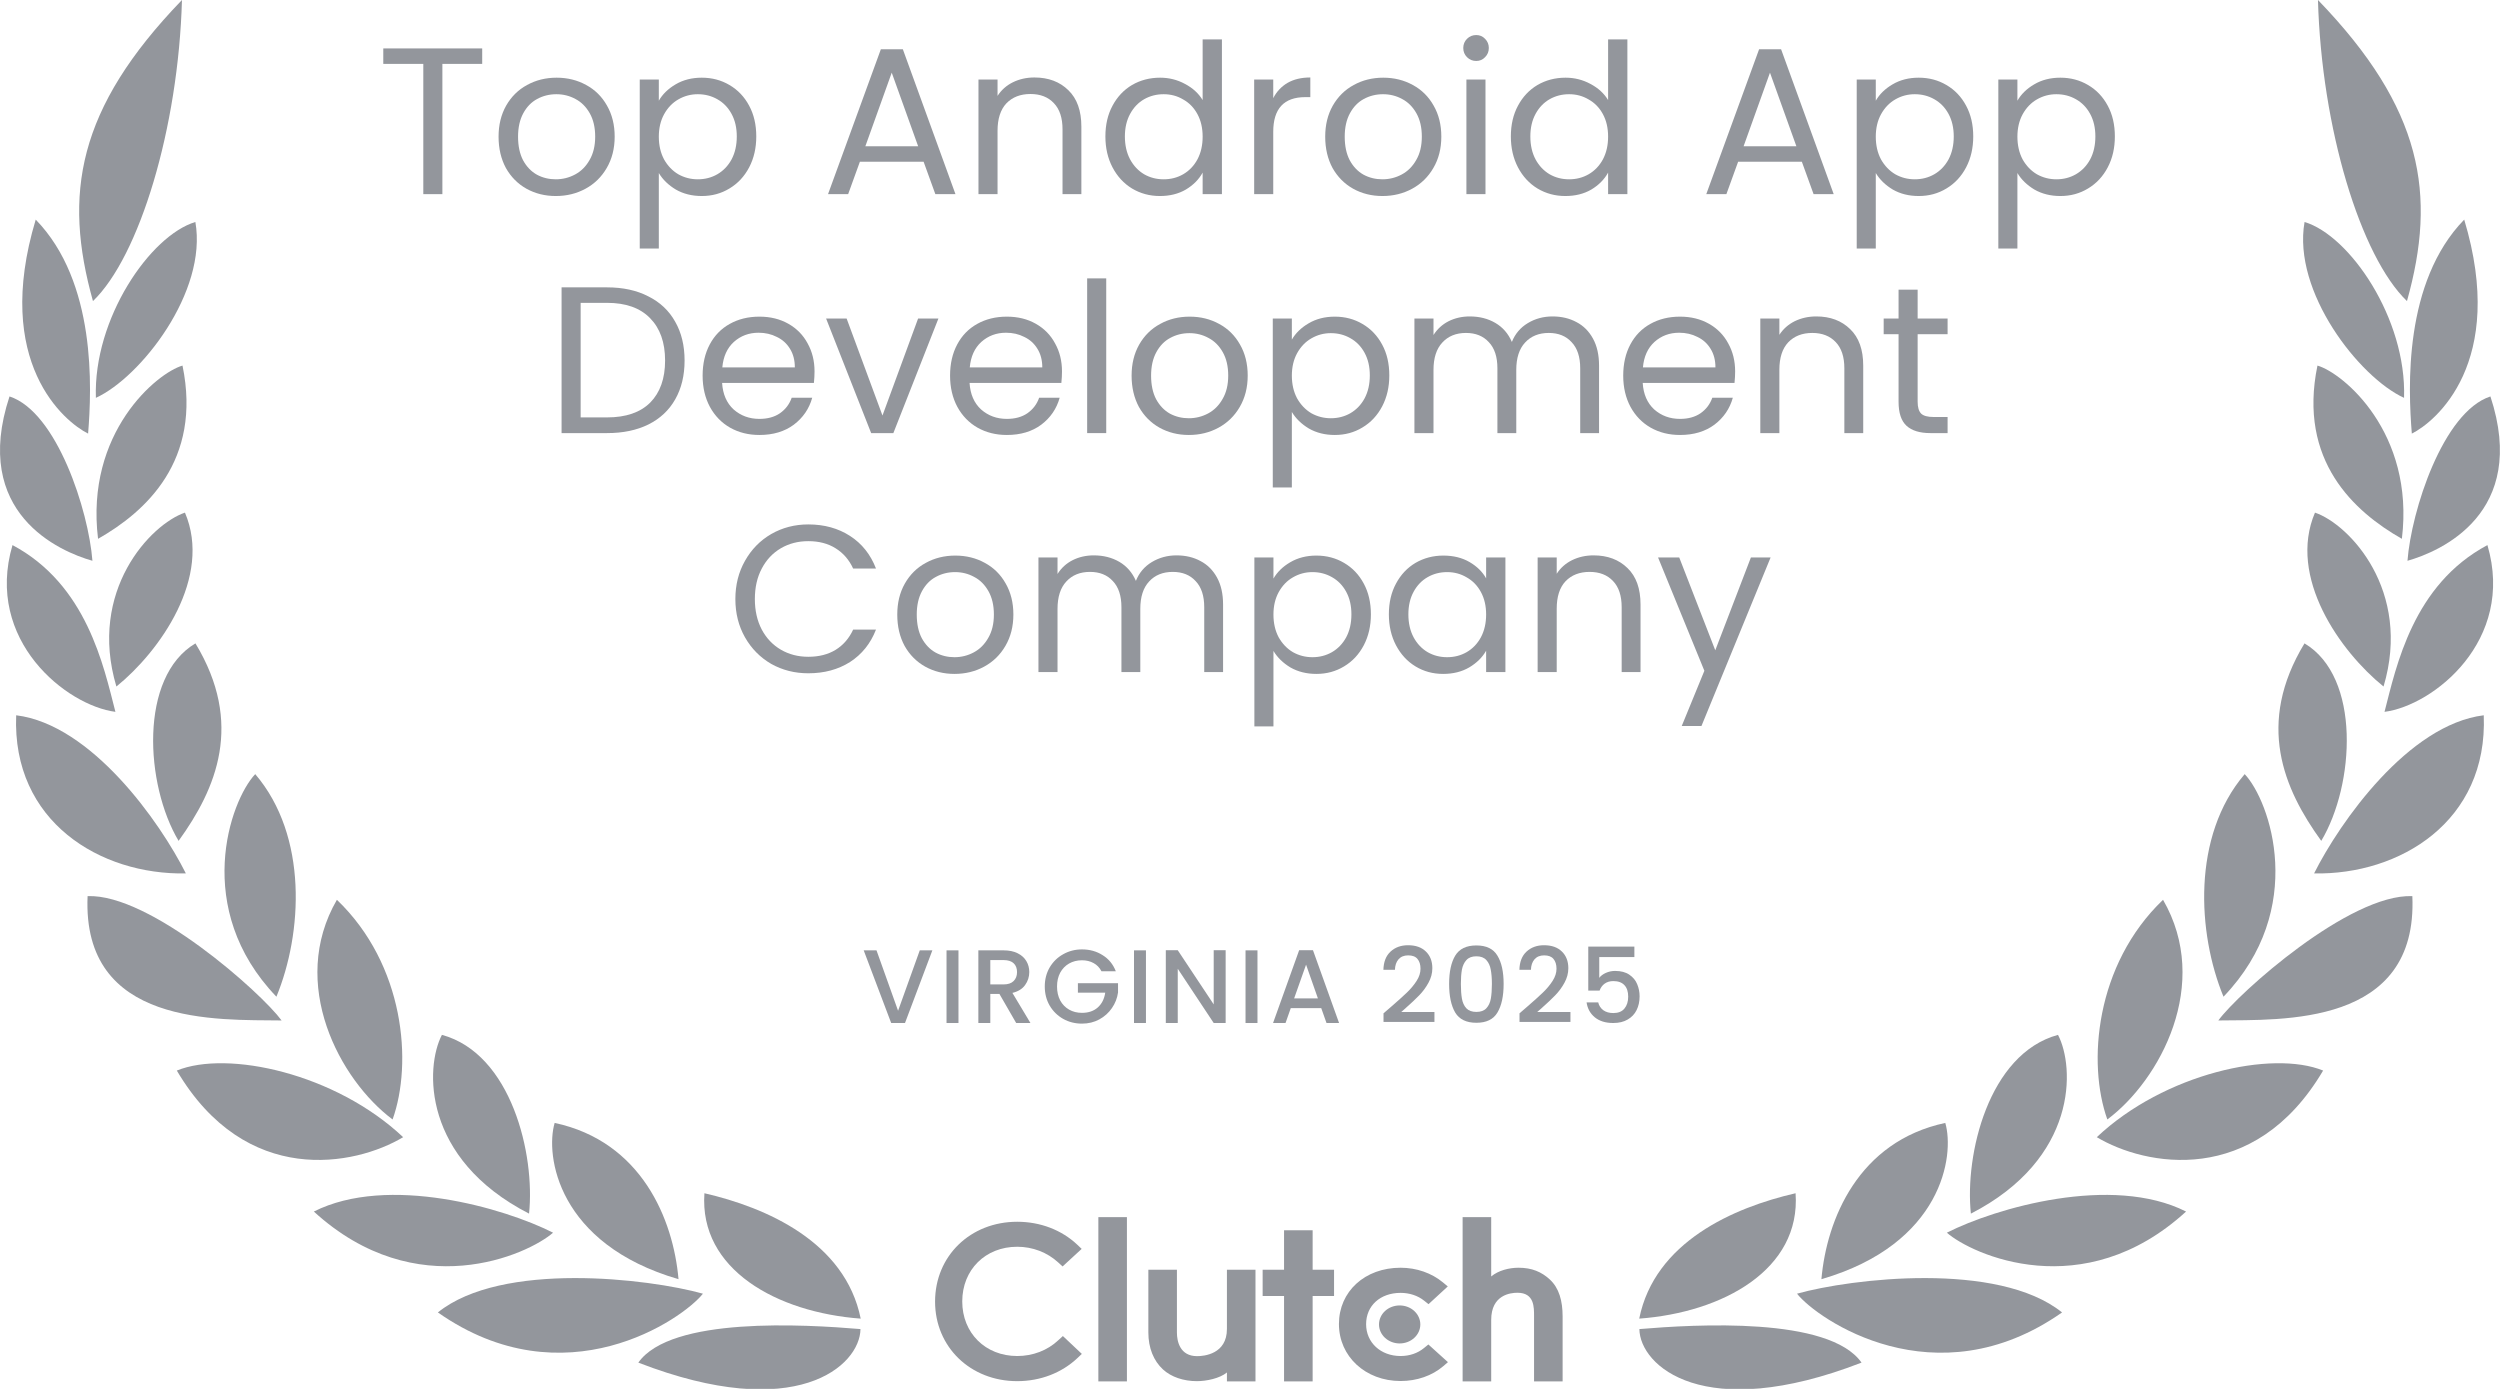 <svg width="108" height="60" viewBox="0 0 108 60" fill="none" xmlns="http://www.w3.org/2000/svg">
<g clip-path="url(#clip0_3211_52577)">
<path d="M16.96 48.361C17.83 45.929 17.484 41.677 14.554 38.871C12.452 42.503 14.674 46.652 16.96 48.361Z" fill="#93969C"/>
<path d="M11.026 33.442C9.933 34.6 8.3 39.264 11.941 43.058C13.067 40.326 13.316 36.123 11.026 33.442Z" fill="#93969C"/>
<path d="M7.861 0C3.324 4.7 2.726 8.403 4.016 13.007C6.018 11.081 7.706 5.542 7.861 0Z" fill="#93969C"/>
<path d="M8.443 27.794C5.998 29.245 6.27 33.903 7.715 36.326C9.348 34.068 10.541 31.261 8.443 27.794Z" fill="#93969C"/>
<path d="M7.99 22.145C6.509 22.648 3.793 25.516 5.028 29.658C6.907 28.139 9.177 24.929 7.99 22.145Z" fill="#93969C"/>
<path d="M7.884 15.793C6.791 16.106 3.674 18.677 4.236 23.277C6.283 22.113 8.734 19.91 7.884 15.793Z" fill="#93969C"/>
<path d="M4.142 17.187C6.076 16.303 8.97 12.603 8.44 9.59C6.49 10.174 4.026 13.764 4.142 17.187Z" fill="#93969C"/>
<path d="M17.416 49.126C14.496 46.374 9.836 45.352 7.638 46.248C10.622 51.306 15.337 50.371 17.416 49.126Z" fill="#93969C"/>
<path d="M22.855 52.429C23.123 49.884 22.098 45.526 19.091 44.706C18.363 46.1 18.227 50.052 22.855 52.429Z" fill="#93969C"/>
<path d="M23.892 53.252C21.794 52.187 16.759 50.722 13.558 52.339C18.001 56.4 22.816 54.197 23.892 53.252Z" fill="#93969C"/>
<path d="M29.312 55.261C29.086 52.677 27.715 49.313 23.961 48.51C23.55 49.913 24.08 53.739 29.312 55.261Z" fill="#93969C"/>
<path d="M30.366 55.887C28.038 55.235 21.681 54.471 18.916 56.697C24.391 60.539 29.506 56.981 30.366 55.887Z" fill="#93969C"/>
<path d="M37.182 56.965C36.513 53.648 33.105 52.164 30.431 51.548C30.198 54.842 33.567 56.697 37.182 56.965Z" fill="#93969C"/>
<path d="M27.576 58.865C34.398 61.51 37.15 59.003 37.173 57.416C34.754 57.213 28.976 56.868 27.576 58.865Z" fill="#93969C"/>
<path d="M3.784 38.713C3.535 44.355 9.407 44.045 12.165 44.084C11.298 42.897 6.49 38.603 3.784 38.713Z" fill="#93969C"/>
<path d="M0.699 30.9C0.511 35.494 4.336 37.803 8.029 37.732C6.917 35.513 3.955 31.303 0.699 30.9Z" fill="#93969C"/>
<path d="M4.986 30.752C4.475 28.771 3.751 25.258 0.54 23.548C-0.673 27.674 2.881 30.481 4.986 30.752Z" fill="#93969C"/>
<path d="M3.993 24.226C3.828 22.074 2.464 17.797 0.411 17.126C-1.252 22.174 2.577 23.826 3.993 24.226Z" fill="#93969C"/>
<path d="M3.806 18.732C3.965 16.771 4.168 12.184 1.543 9.487C-0.317 15.671 2.791 18.226 3.806 18.732Z" fill="#93969C"/>
<path d="M91.037 48.361C90.167 45.929 90.513 41.677 93.443 38.871C95.544 42.503 93.323 46.652 91.037 48.361Z" fill="#93969C"/>
<path d="M96.971 33.442C98.064 34.6 99.697 39.264 96.055 43.058C94.93 40.326 94.681 36.123 96.971 33.442Z" fill="#93969C"/>
<path d="M100.136 0C104.673 4.7 105.271 8.403 103.981 13.007C101.979 11.081 100.291 5.542 100.136 0Z" fill="#93969C"/>
<path d="M99.554 27.794C101.999 29.245 101.727 33.903 100.278 36.326C98.645 34.068 97.452 31.261 99.554 27.794Z" fill="#93969C"/>
<path d="M100.007 22.145C101.488 22.648 104.204 25.516 102.969 29.658C101.09 28.139 98.82 24.929 100.007 22.145Z" fill="#93969C"/>
<path d="M100.114 15.793C101.207 16.106 104.324 18.677 103.761 23.277C101.714 22.113 99.263 19.91 100.114 15.793Z" fill="#93969C"/>
<path d="M103.855 17.187C101.921 16.303 99.027 12.603 99.557 9.59C101.507 10.174 103.971 13.764 103.855 17.187Z" fill="#93969C"/>
<path d="M90.581 49.126C93.501 46.374 98.16 45.352 100.359 46.248C97.375 51.306 92.66 50.371 90.581 49.126Z" fill="#93969C"/>
<path d="M85.142 52.429C84.874 49.884 85.899 45.526 88.906 44.706C89.633 46.1 89.769 50.052 85.142 52.429Z" fill="#93969C"/>
<path d="M84.104 53.252C86.203 52.187 91.237 50.722 94.438 52.339C89.996 56.4 85.181 54.197 84.104 53.252Z" fill="#93969C"/>
<path d="M78.685 55.261C78.911 52.677 80.282 49.313 84.036 48.51C84.447 49.913 83.916 53.739 78.685 55.261Z" fill="#93969C"/>
<path d="M77.631 55.887C79.959 55.235 86.316 54.471 89.081 56.697C83.606 60.539 78.491 56.981 77.631 55.887Z" fill="#93969C"/>
<path d="M70.814 56.965C71.484 53.648 74.892 52.164 77.569 51.548C77.802 54.842 74.433 56.697 70.814 56.965Z" fill="#93969C"/>
<path d="M80.418 58.865C73.595 61.51 70.843 59.003 70.821 57.416C73.24 57.213 79.018 56.868 80.418 58.865Z" fill="#93969C"/>
<path d="M104.213 38.713C104.462 44.355 98.59 44.045 95.832 44.084C96.699 42.897 101.507 38.603 104.213 38.713Z" fill="#93969C"/>
<path d="M107.298 30.9C107.486 35.494 103.66 37.803 99.968 37.732C101.08 35.513 104.042 31.303 107.298 30.9Z" fill="#93969C"/>
<path d="M103.011 30.752C103.522 28.771 104.246 25.258 107.457 23.548C108.669 27.674 105.116 30.481 103.011 30.752Z" fill="#93969C"/>
<path d="M104.003 24.226C104.168 22.074 105.533 17.797 107.586 17.126C109.248 22.174 105.42 23.826 104.003 24.226Z" fill="#93969C"/>
<path d="M104.191 18.732C104.032 16.771 103.829 12.184 106.454 9.487C108.314 15.671 105.206 18.226 104.191 18.732Z" fill="#93969C"/>
<path d="M70.605 41.344H69.088V42.243C69.152 42.158 69.245 42.087 69.369 42.03C69.496 41.973 69.63 41.944 69.772 41.944C70.025 41.944 70.231 41.999 70.388 42.107C70.547 42.215 70.661 42.352 70.727 42.518C70.796 42.684 70.831 42.858 70.831 43.042C70.831 43.265 70.787 43.464 70.7 43.638C70.615 43.81 70.487 43.945 70.315 44.044C70.146 44.144 69.938 44.194 69.69 44.194C69.361 44.194 69.097 44.112 68.898 43.95C68.699 43.787 68.58 43.572 68.54 43.304H69.043C69.076 43.445 69.15 43.558 69.265 43.643C69.379 43.724 69.523 43.764 69.695 43.764C69.909 43.764 70.069 43.7 70.175 43.57C70.283 43.441 70.338 43.269 70.338 43.056C70.338 42.839 70.283 42.673 70.175 42.559C70.066 42.441 69.906 42.383 69.695 42.383C69.547 42.383 69.422 42.42 69.319 42.495C69.22 42.568 69.147 42.667 69.102 42.794H68.613V40.892H70.605V41.344Z" fill="#93969C"/>
<path d="M65.969 43.494C66.258 43.244 66.486 43.039 66.652 42.879C66.821 42.717 66.962 42.548 67.073 42.374C67.185 42.199 67.241 42.024 67.241 41.85C67.241 41.669 67.197 41.528 67.109 41.425C67.025 41.323 66.891 41.272 66.707 41.272C66.528 41.272 66.39 41.329 66.29 41.443C66.194 41.555 66.142 41.705 66.136 41.895H65.638C65.647 41.552 65.75 41.29 65.946 41.109C66.145 40.925 66.397 40.834 66.702 40.834C67.031 40.834 67.287 40.924 67.472 41.105C67.659 41.285 67.752 41.526 67.752 41.827C67.752 42.044 67.696 42.253 67.585 42.455C67.476 42.654 67.345 42.833 67.191 42.992C67.04 43.149 66.847 43.331 66.612 43.539L66.408 43.719H67.843V44.148H65.643V43.774L65.969 43.494Z" fill="#93969C"/>
<path d="M62.602 42.505C62.602 41.984 62.69 41.577 62.865 41.285C63.043 40.99 63.348 40.843 63.779 40.843C64.211 40.843 64.514 40.99 64.689 41.285C64.868 41.577 64.957 41.984 64.957 42.505C64.957 43.031 64.868 43.444 64.689 43.742C64.514 44.037 64.211 44.184 63.779 44.184C63.348 44.184 63.043 44.037 62.865 43.742C62.69 43.444 62.602 43.031 62.602 42.505ZM64.45 42.505C64.45 42.261 64.433 42.054 64.4 41.886C64.37 41.717 64.306 41.58 64.21 41.475C64.113 41.367 63.97 41.312 63.779 41.312C63.589 41.312 63.446 41.367 63.349 41.475C63.253 41.58 63.188 41.717 63.155 41.886C63.125 42.054 63.11 42.261 63.11 42.505C63.11 42.757 63.125 42.97 63.155 43.141C63.185 43.313 63.248 43.451 63.345 43.557C63.445 43.662 63.589 43.715 63.779 43.715C63.97 43.715 64.113 43.662 64.21 43.557C64.309 43.451 64.374 43.313 64.404 43.141C64.434 42.97 64.45 42.757 64.45 42.505Z" fill="#93969C"/>
<path d="M60.094 43.494C60.383 43.244 60.611 43.039 60.777 42.879C60.946 42.717 61.087 42.548 61.198 42.374C61.31 42.199 61.366 42.024 61.366 41.85C61.366 41.669 61.322 41.528 61.234 41.425C61.15 41.323 61.016 41.272 60.831 41.272C60.654 41.272 60.515 41.329 60.415 41.443C60.319 41.555 60.267 41.705 60.261 41.895H59.763C59.772 41.552 59.875 41.29 60.071 41.109C60.27 40.925 60.522 40.834 60.827 40.834C61.156 40.834 61.413 40.924 61.597 41.105C61.784 41.285 61.877 41.526 61.877 41.827C61.877 42.044 61.821 42.253 61.71 42.455C61.601 42.654 61.47 42.833 61.316 42.992C61.165 43.149 60.972 43.331 60.736 43.539L60.533 43.719H61.968V44.148H59.768V43.774L60.094 43.494Z" fill="#93969C"/>
<path d="M57.078 43.552H55.761L55.535 44.194H54.996L56.123 41.05H56.721L57.848 44.194H57.305L57.078 43.552ZM56.934 43.132L56.422 41.673L55.906 43.132H56.934Z" fill="#93969C"/>
<path d="M54.323 41.055V44.194H53.807V41.055H54.323Z" fill="#93969C"/>
<path d="M52.948 44.194H52.432L50.879 41.85V44.194H50.363V41.05H50.879L52.432 43.39V41.05H52.948V44.194Z" fill="#93969C"/>
<path d="M49.505 41.055V44.194H48.989V41.055H49.505Z" fill="#93969C"/>
<path d="M47.583 41.958C47.502 41.801 47.389 41.684 47.244 41.606C47.099 41.525 46.931 41.484 46.741 41.484C46.533 41.484 46.347 41.531 46.184 41.624C46.022 41.717 45.893 41.85 45.8 42.021C45.709 42.193 45.664 42.392 45.664 42.617C45.664 42.843 45.709 43.043 45.8 43.218C45.893 43.39 46.022 43.522 46.184 43.615C46.347 43.709 46.533 43.755 46.741 43.755C47.022 43.755 47.25 43.677 47.425 43.521C47.6 43.364 47.707 43.152 47.746 42.884H46.565V42.473H48.299V42.875C48.265 43.119 48.178 43.343 48.036 43.548C47.897 43.752 47.715 43.916 47.488 44.04C47.265 44.16 47.016 44.221 46.741 44.221C46.446 44.221 46.175 44.153 45.931 44.017C45.687 43.879 45.492 43.688 45.347 43.444C45.205 43.2 45.134 42.925 45.134 42.617C45.134 42.31 45.205 42.035 45.347 41.791C45.492 41.547 45.687 41.357 45.931 41.222C46.178 41.083 46.449 41.014 46.741 41.014C47.076 41.014 47.374 41.097 47.633 41.263C47.896 41.425 48.086 41.657 48.203 41.958H47.583Z" fill="#93969C"/>
<path d="M43.899 44.194L43.175 42.938H42.781V44.194H42.265V41.055H43.352C43.593 41.055 43.797 41.097 43.963 41.181C44.132 41.266 44.257 41.379 44.339 41.52C44.423 41.661 44.465 41.819 44.465 41.994C44.465 42.199 44.405 42.386 44.284 42.554C44.166 42.72 43.984 42.833 43.736 42.893L44.515 44.194H43.899ZM42.781 42.527H43.352C43.545 42.527 43.69 42.479 43.786 42.383C43.886 42.286 43.936 42.157 43.936 41.994C43.936 41.832 43.887 41.705 43.791 41.615C43.694 41.522 43.548 41.475 43.352 41.475H42.781V42.527Z" fill="#93969C"/>
<path d="M41.406 41.055V44.194H40.89V41.055H41.406Z" fill="#93969C"/>
<path d="M40.278 41.055L39.096 44.194H38.499L37.312 41.055H37.865L38.797 43.665L39.734 41.055H40.278Z" fill="#93969C"/>
<path d="M76.49 24.083L73.503 31.363H72.651L73.629 28.978L71.628 24.083H72.543L74.1 28.093L75.639 24.083H76.49Z" fill="#93969C"/>
<path d="M68.843 23.992C69.447 23.992 69.936 24.176 70.31 24.543C70.684 24.904 70.871 25.428 70.871 26.115V29.032H70.056V26.232C70.056 25.738 69.933 25.362 69.685 25.103C69.438 24.838 69.1 24.706 68.671 24.706C68.237 24.706 67.889 24.841 67.63 25.112C67.376 25.383 67.25 25.778 67.25 26.296V29.032H66.426V24.083H67.25V24.787C67.413 24.534 67.633 24.338 67.911 24.2C68.194 24.061 68.505 23.992 68.843 23.992Z" fill="#93969C"/>
<path d="M59.999 26.539C59.999 26.034 60.102 25.591 60.307 25.212C60.513 24.826 60.793 24.528 61.149 24.317C61.511 24.107 61.913 24.001 62.353 24.001C62.788 24.001 63.165 24.095 63.485 24.281C63.805 24.468 64.044 24.703 64.201 24.986V24.083H65.034V29.032H64.201V28.111C64.037 28.4 63.793 28.641 63.467 28.834C63.147 29.02 62.773 29.113 62.344 29.113C61.904 29.113 61.505 29.005 61.149 28.788C60.793 28.572 60.513 28.267 60.307 27.876C60.102 27.485 59.999 27.039 59.999 26.539ZM64.201 26.548C64.201 26.175 64.125 25.85 63.974 25.573C63.823 25.296 63.618 25.085 63.358 24.941C63.105 24.79 62.824 24.715 62.517 24.715C62.209 24.715 61.928 24.787 61.675 24.932C61.421 25.076 61.219 25.287 61.068 25.564C60.917 25.841 60.842 26.166 60.842 26.539C60.842 26.919 60.917 27.25 61.068 27.533C61.219 27.81 61.421 28.024 61.675 28.174C61.928 28.319 62.209 28.391 62.517 28.391C62.824 28.391 63.105 28.319 63.358 28.174C63.618 28.024 63.823 27.81 63.974 27.533C64.125 27.25 64.201 26.922 64.201 26.548Z" fill="#93969C"/>
<path d="M55.013 24.995C55.176 24.712 55.417 24.477 55.737 24.29C56.063 24.098 56.44 24.001 56.869 24.001C57.309 24.001 57.708 24.107 58.064 24.317C58.426 24.528 58.71 24.826 58.915 25.212C59.12 25.591 59.223 26.034 59.223 26.539C59.223 27.039 59.12 27.485 58.915 27.876C58.71 28.267 58.426 28.572 58.064 28.788C57.708 29.005 57.309 29.113 56.869 29.113C56.446 29.113 56.072 29.02 55.746 28.834C55.426 28.641 55.182 28.403 55.013 28.12V31.381H54.189V24.083H55.013V24.995ZM58.381 26.539C58.381 26.166 58.306 25.841 58.155 25.564C58.004 25.287 57.798 25.076 57.539 24.932C57.285 24.787 57.005 24.715 56.697 24.715C56.395 24.715 56.114 24.79 55.855 24.941C55.601 25.085 55.396 25.299 55.239 25.582C55.088 25.859 55.013 26.181 55.013 26.548C55.013 26.922 55.088 27.25 55.239 27.533C55.396 27.81 55.601 28.024 55.855 28.174C56.114 28.319 56.395 28.391 56.697 28.391C57.005 28.391 57.285 28.319 57.539 28.174C57.798 28.024 58.004 27.81 58.155 27.533C58.306 27.25 58.381 26.919 58.381 26.539Z" fill="#93969C"/>
<path d="M50.827 23.992C51.214 23.992 51.558 24.073 51.859 24.236C52.161 24.393 52.4 24.631 52.575 24.95C52.75 25.269 52.837 25.657 52.837 26.115V29.032H52.023V26.232C52.023 25.738 51.899 25.362 51.651 25.103C51.41 24.838 51.081 24.706 50.664 24.706C50.236 24.706 49.895 24.844 49.641 25.121C49.388 25.392 49.261 25.787 49.261 26.305V29.032H48.446V26.232C48.446 25.738 48.322 25.362 48.075 25.103C47.834 24.838 47.505 24.706 47.088 24.706C46.66 24.706 46.319 24.844 46.065 25.121C45.812 25.392 45.685 25.787 45.685 26.305V29.032H44.861V24.083H45.685V24.796C45.848 24.537 46.065 24.338 46.337 24.2C46.614 24.061 46.919 23.992 47.251 23.992C47.667 23.992 48.036 24.086 48.356 24.272C48.675 24.459 48.914 24.733 49.071 25.094C49.21 24.745 49.439 24.474 49.759 24.281C50.079 24.089 50.435 23.992 50.827 23.992Z" fill="#93969C"/>
<path d="M41.233 29.113C40.769 29.113 40.346 29.008 39.966 28.797C39.592 28.587 39.296 28.289 39.079 27.903C38.867 27.512 38.762 27.06 38.762 26.548C38.762 26.043 38.87 25.597 39.088 25.212C39.311 24.82 39.613 24.522 39.993 24.317C40.373 24.107 40.799 24.001 41.27 24.001C41.74 24.001 42.166 24.107 42.546 24.317C42.926 24.522 43.225 24.817 43.443 25.203C43.666 25.588 43.778 26.037 43.778 26.548C43.778 27.06 43.663 27.512 43.434 27.903C43.21 28.289 42.905 28.587 42.519 28.797C42.133 29.008 41.704 29.113 41.233 29.113ZM41.233 28.391C41.529 28.391 41.807 28.322 42.066 28.183C42.326 28.045 42.534 27.837 42.691 27.56C42.854 27.283 42.936 26.946 42.936 26.548C42.936 26.151 42.857 25.814 42.7 25.537C42.543 25.26 42.338 25.055 42.084 24.923C41.831 24.784 41.556 24.715 41.261 24.715C40.959 24.715 40.681 24.784 40.428 24.923C40.18 25.055 39.981 25.26 39.83 25.537C39.679 25.814 39.604 26.151 39.604 26.548C39.604 26.952 39.676 27.292 39.821 27.569C39.972 27.846 40.171 28.054 40.419 28.192C40.666 28.325 40.938 28.391 41.233 28.391Z" fill="#93969C"/>
<path d="M31.768 25.88C31.768 25.266 31.907 24.715 32.184 24.227C32.462 23.733 32.839 23.348 33.316 23.071C33.799 22.794 34.333 22.655 34.919 22.655C35.607 22.655 36.208 22.821 36.721 23.152C37.234 23.483 37.608 23.953 37.843 24.561H36.856C36.681 24.182 36.428 23.89 36.096 23.685C35.77 23.48 35.377 23.378 34.919 23.378C34.478 23.378 34.083 23.48 33.733 23.685C33.383 23.89 33.108 24.182 32.909 24.561C32.71 24.935 32.61 25.374 32.61 25.88C32.61 26.38 32.71 26.819 32.909 27.199C33.108 27.572 33.383 27.861 33.733 28.066C34.083 28.27 34.478 28.373 34.919 28.373C35.377 28.373 35.77 28.273 36.096 28.075C36.428 27.87 36.681 27.578 36.856 27.199H37.843C37.608 27.801 37.234 28.267 36.721 28.599C36.208 28.924 35.607 29.086 34.919 29.086C34.333 29.086 33.799 28.951 33.316 28.68C32.839 28.403 32.462 28.021 32.184 27.533C31.907 27.045 31.768 26.494 31.768 25.88Z" fill="#93969C"/>
<path d="M82.842 14.437V17.355C82.842 17.596 82.893 17.767 82.996 17.87C83.098 17.966 83.276 18.014 83.53 18.014H84.136V18.71H83.394C82.935 18.71 82.591 18.604 82.362 18.394C82.132 18.183 82.018 17.837 82.018 17.355V14.437H81.375V13.76H82.018V12.514H82.842V13.76H84.136V14.437H82.842Z" fill="#93969C"/>
<path d="M78.463 13.67C79.066 13.67 79.555 13.853 79.93 14.221C80.304 14.582 80.491 15.106 80.491 15.792V18.71H79.676V15.91C79.676 15.416 79.552 15.04 79.305 14.781C79.057 14.516 78.719 14.383 78.291 14.383C77.856 14.383 77.509 14.519 77.25 14.79C76.996 15.061 76.869 15.455 76.869 15.973V18.71H76.045V13.76H76.869V14.464C77.032 14.212 77.253 14.016 77.53 13.877C77.814 13.739 78.125 13.67 78.463 13.67Z" fill="#93969C"/>
<path d="M74.958 16.045C74.958 16.202 74.949 16.367 74.931 16.542H70.965C70.995 17.03 71.161 17.412 71.463 17.689C71.771 17.96 72.142 18.096 72.577 18.096C72.933 18.096 73.228 18.014 73.464 17.852C73.705 17.683 73.874 17.46 73.971 17.183H74.858C74.725 17.659 74.46 18.047 74.061 18.348C73.663 18.643 73.168 18.791 72.577 18.791C72.106 18.791 71.683 18.686 71.309 18.475C70.941 18.264 70.651 17.966 70.44 17.581C70.229 17.189 70.123 16.738 70.123 16.226C70.123 15.714 70.226 15.265 70.431 14.88C70.636 14.495 70.923 14.2 71.291 13.995C71.665 13.784 72.094 13.679 72.577 13.679C73.047 13.679 73.464 13.781 73.826 13.986C74.188 14.191 74.466 14.473 74.659 14.835C74.858 15.19 74.958 15.594 74.958 16.045ZM74.107 15.873C74.107 15.56 74.037 15.293 73.898 15.07C73.76 14.841 73.57 14.669 73.328 14.555C73.093 14.434 72.83 14.374 72.54 14.374C72.124 14.374 71.768 14.507 71.472 14.772C71.182 15.037 71.016 15.404 70.974 15.873H74.107Z" fill="#93969C"/>
<path d="M67.07 13.67C67.456 13.67 67.8 13.751 68.102 13.914C68.403 14.07 68.642 14.308 68.817 14.627C68.992 14.946 69.079 15.335 69.079 15.792V18.71H68.265V15.91C68.265 15.416 68.141 15.04 67.893 14.781C67.652 14.516 67.323 14.383 66.907 14.383C66.478 14.383 66.137 14.522 65.883 14.799C65.63 15.07 65.503 15.464 65.503 15.982V18.71H64.688V15.91C64.688 15.416 64.565 15.04 64.317 14.781C64.076 14.516 63.747 14.383 63.33 14.383C62.902 14.383 62.561 14.522 62.307 14.799C62.054 15.07 61.927 15.464 61.927 15.982V18.71H61.103V13.76H61.927V14.473C62.09 14.215 62.307 14.016 62.579 13.877C62.856 13.739 63.161 13.67 63.493 13.67C63.91 13.67 64.278 13.763 64.598 13.95C64.918 14.136 65.156 14.41 65.313 14.772C65.452 14.422 65.681 14.151 66.001 13.959C66.321 13.766 66.677 13.67 67.07 13.67Z" fill="#93969C"/>
<path d="M55.808 14.672C55.971 14.389 56.213 14.154 56.533 13.968C56.858 13.775 57.236 13.679 57.664 13.679C58.105 13.679 58.503 13.784 58.859 13.995C59.222 14.206 59.505 14.504 59.711 14.889C59.916 15.268 60.018 15.711 60.018 16.217C60.018 16.717 59.916 17.162 59.711 17.553C59.505 17.945 59.222 18.249 58.859 18.466C58.503 18.683 58.105 18.791 57.664 18.791C57.242 18.791 56.868 18.698 56.542 18.511C56.222 18.318 55.977 18.08 55.808 17.797V21.058H54.984V13.76H55.808V14.672ZM59.176 16.217C59.176 15.843 59.101 15.518 58.95 15.241C58.799 14.964 58.594 14.754 58.334 14.609C58.081 14.464 57.8 14.392 57.492 14.392C57.191 14.392 56.91 14.467 56.65 14.618C56.397 14.763 56.192 14.976 56.035 15.259C55.884 15.536 55.808 15.858 55.808 16.226C55.808 16.599 55.884 16.927 56.035 17.21C56.192 17.487 56.397 17.701 56.65 17.852C56.91 17.996 57.191 18.068 57.492 18.068C57.8 18.068 58.081 17.996 58.334 17.852C58.594 17.701 58.799 17.487 58.95 17.21C59.101 16.927 59.176 16.596 59.176 16.217Z" fill="#93969C"/>
<path d="M51.357 18.791C50.892 18.791 50.47 18.686 50.089 18.475C49.715 18.264 49.419 17.966 49.202 17.581C48.991 17.189 48.885 16.738 48.885 16.226C48.885 15.72 48.994 15.274 49.211 14.889C49.434 14.498 49.736 14.2 50.117 13.995C50.497 13.784 50.922 13.679 51.393 13.679C51.864 13.679 52.289 13.784 52.67 13.995C53.05 14.2 53.349 14.495 53.566 14.88C53.789 15.265 53.901 15.714 53.901 16.226C53.901 16.738 53.786 17.189 53.557 17.581C53.334 17.966 53.029 18.264 52.643 18.475C52.256 18.686 51.828 18.791 51.357 18.791ZM51.357 18.068C51.653 18.068 51.93 17.999 52.19 17.861C52.45 17.722 52.658 17.514 52.815 17.237C52.978 16.96 53.059 16.623 53.059 16.226C53.059 15.828 52.981 15.491 52.824 15.214C52.667 14.937 52.462 14.732 52.208 14.6C51.955 14.461 51.68 14.392 51.384 14.392C51.082 14.392 50.805 14.461 50.551 14.6C50.304 14.732 50.105 14.937 49.954 15.214C49.803 15.491 49.727 15.828 49.727 16.226C49.727 16.629 49.8 16.97 49.945 17.247C50.096 17.523 50.295 17.731 50.542 17.87C50.79 18.002 51.061 18.068 51.357 18.068Z" fill="#93969C"/>
<path d="M47.789 12.026V18.71H46.965V12.026H47.789Z" fill="#93969C"/>
<path d="M45.878 16.045C45.878 16.202 45.869 16.367 45.851 16.542H41.885C41.915 17.03 42.081 17.412 42.383 17.689C42.691 17.96 43.062 18.096 43.497 18.096C43.853 18.096 44.148 18.014 44.384 17.852C44.625 17.683 44.794 17.46 44.891 17.183H45.778C45.645 17.659 45.38 18.047 44.981 18.348C44.583 18.643 44.088 18.791 43.497 18.791C43.026 18.791 42.603 18.686 42.229 18.475C41.861 18.264 41.571 17.966 41.36 17.581C41.149 17.189 41.043 16.738 41.043 16.226C41.043 15.714 41.146 15.265 41.351 14.88C41.556 14.495 41.843 14.2 42.211 13.995C42.585 13.784 43.014 13.679 43.497 13.679C43.967 13.679 44.384 13.781 44.746 13.986C45.108 14.191 45.386 14.473 45.579 14.835C45.778 15.19 45.878 15.594 45.878 16.045ZM45.027 15.873C45.027 15.56 44.957 15.293 44.818 15.07C44.68 14.841 44.489 14.669 44.248 14.555C44.013 14.434 43.75 14.374 43.46 14.374C43.044 14.374 42.688 14.507 42.392 14.772C42.102 15.037 41.936 15.404 41.894 15.873H45.027Z" fill="#93969C"/>
<path d="M38.123 17.951L39.662 13.76H40.54L38.593 18.71H37.634L35.687 13.76H36.574L38.123 17.951Z" fill="#93969C"/>
<path d="M35.188 16.045C35.188 16.202 35.179 16.367 35.161 16.542H31.195C31.225 17.03 31.391 17.412 31.693 17.689C32.001 17.96 32.372 18.096 32.807 18.096C33.163 18.096 33.459 18.014 33.694 17.852C33.935 17.683 34.104 17.46 34.201 17.183H35.088C34.955 17.659 34.69 18.047 34.291 18.348C33.893 18.643 33.398 18.791 32.807 18.791C32.336 18.791 31.913 18.686 31.539 18.475C31.171 18.264 30.881 17.966 30.67 17.581C30.459 17.189 30.353 16.738 30.353 16.226C30.353 15.714 30.456 15.265 30.661 14.88C30.866 14.495 31.153 14.2 31.521 13.995C31.895 13.784 32.324 13.679 32.807 13.679C33.277 13.679 33.694 13.781 34.056 13.986C34.418 14.191 34.696 14.473 34.889 14.835C35.088 15.19 35.188 15.594 35.188 16.045ZM34.337 15.873C34.337 15.56 34.267 15.293 34.129 15.07C33.99 14.841 33.8 14.669 33.558 14.555C33.323 14.434 33.06 14.374 32.77 14.374C32.354 14.374 31.998 14.507 31.702 14.772C31.412 15.037 31.246 15.404 31.204 15.873H34.337Z" fill="#93969C"/>
<path d="M26.224 12.414C26.913 12.414 27.507 12.544 28.008 12.803C28.515 13.056 28.901 13.42 29.167 13.896C29.439 14.371 29.574 14.931 29.574 15.575C29.574 16.22 29.439 16.78 29.167 17.256C28.901 17.725 28.515 18.086 28.008 18.339C27.507 18.586 26.913 18.71 26.224 18.71H24.26V12.414H26.224ZM26.224 18.032C27.039 18.032 27.661 17.819 28.09 17.391C28.518 16.957 28.732 16.352 28.732 15.575C28.732 14.793 28.515 14.181 28.081 13.742C27.652 13.302 27.033 13.083 26.224 13.083H25.084V18.032H26.224Z" fill="#93969C"/>
<path d="M87.152 4.35C87.315 4.067 87.556 3.832 87.876 3.645C88.202 3.452 88.579 3.356 89.008 3.356C89.449 3.356 89.847 3.462 90.203 3.672C90.565 3.883 90.849 4.181 91.054 4.566C91.26 4.946 91.362 5.388 91.362 5.894C91.362 6.394 91.26 6.84 91.054 7.231C90.849 7.622 90.565 7.926 90.203 8.143C89.847 8.36 89.449 8.468 89.008 8.468C88.586 8.468 88.211 8.375 87.885 8.188C87.566 7.996 87.321 7.758 87.152 7.475V10.736H86.328V3.437H87.152V4.35ZM90.52 5.894C90.52 5.521 90.445 5.196 90.294 4.919C90.143 4.642 89.938 4.431 89.678 4.286C89.425 4.142 89.144 4.07 88.836 4.07C88.534 4.07 88.254 4.145 87.994 4.295C87.74 4.44 87.535 4.654 87.378 4.937C87.228 5.214 87.152 5.536 87.152 5.903C87.152 6.277 87.228 6.605 87.378 6.888C87.535 7.165 87.74 7.379 87.994 7.529C88.254 7.674 88.534 7.746 88.836 7.746C89.144 7.746 89.425 7.674 89.678 7.529C89.938 7.379 90.143 7.165 90.294 6.888C90.445 6.605 90.52 6.274 90.52 5.894Z" fill="#93969C"/>
<path d="M81.034 4.35C81.197 4.067 81.438 3.832 81.758 3.645C82.084 3.452 82.461 3.356 82.89 3.356C83.331 3.356 83.729 3.462 84.085 3.672C84.447 3.883 84.731 4.181 84.936 4.566C85.141 4.946 85.244 5.388 85.244 5.894C85.244 6.394 85.141 6.84 84.936 7.231C84.731 7.622 84.447 7.926 84.085 8.143C83.729 8.36 83.331 8.468 82.89 8.468C82.467 8.468 82.093 8.375 81.767 8.188C81.447 7.996 81.203 7.758 81.034 7.475V10.736H80.21V3.437H81.034V4.35ZM84.402 5.894C84.402 5.521 84.326 5.196 84.176 4.919C84.025 4.642 83.819 4.431 83.56 4.286C83.306 4.142 83.026 4.07 82.718 4.07C82.416 4.07 82.135 4.145 81.876 4.295C81.622 4.44 81.417 4.654 81.26 4.937C81.109 5.214 81.034 5.536 81.034 5.903C81.034 6.277 81.109 6.605 81.26 6.888C81.417 7.165 81.622 7.379 81.876 7.529C82.135 7.674 82.416 7.746 82.718 7.746C83.026 7.746 83.306 7.674 83.56 7.529C83.819 7.379 84.025 7.165 84.176 6.888C84.326 6.605 84.402 6.274 84.402 5.894Z" fill="#93969C"/>
<path d="M77.84 6.987H75.087L74.58 8.387H73.711L75.993 2.128H76.943L79.216 8.387H78.347L77.84 6.987ZM77.604 6.319L76.463 3.139L75.323 6.319H77.604Z" fill="#93969C"/>
<path d="M65.269 5.894C65.269 5.388 65.372 4.946 65.577 4.566C65.782 4.181 66.063 3.883 66.419 3.672C66.781 3.462 67.185 3.356 67.632 3.356C68.018 3.356 68.377 3.446 68.71 3.627C69.041 3.802 69.295 4.034 69.47 4.323V1.703H70.303V8.387H69.47V7.457C69.307 7.752 69.066 7.996 68.746 8.188C68.426 8.375 68.052 8.468 67.623 8.468C67.182 8.468 66.781 8.36 66.419 8.143C66.063 7.926 65.782 7.622 65.577 7.231C65.372 6.84 65.269 6.394 65.269 5.894ZM69.47 5.903C69.47 5.53 69.395 5.205 69.244 4.928C69.093 4.651 68.888 4.44 68.628 4.296C68.374 4.145 68.094 4.07 67.786 4.07C67.478 4.07 67.198 4.142 66.944 4.286C66.691 4.431 66.488 4.642 66.337 4.919C66.186 5.196 66.111 5.521 66.111 5.894C66.111 6.274 66.186 6.605 66.337 6.888C66.488 7.165 66.691 7.379 66.944 7.529C67.198 7.674 67.478 7.746 67.786 7.746C68.094 7.746 68.374 7.674 68.628 7.529C68.888 7.379 69.093 7.165 69.244 6.888C69.395 6.605 69.47 6.277 69.47 5.903Z" fill="#93969C"/>
<path d="M63.774 2.634C63.617 2.634 63.484 2.579 63.376 2.471C63.267 2.363 63.213 2.23 63.213 2.074C63.213 1.917 63.267 1.785 63.376 1.676C63.484 1.568 63.617 1.514 63.774 1.514C63.925 1.514 64.052 1.568 64.154 1.676C64.263 1.785 64.317 1.917 64.317 2.074C64.317 2.23 64.263 2.363 64.154 2.471C64.052 2.579 63.925 2.634 63.774 2.634ZM64.173 3.437V8.387H63.349V3.437H64.173Z" fill="#93969C"/>
<path d="M59.721 8.468C59.257 8.468 58.834 8.363 58.454 8.152C58.08 7.942 57.784 7.643 57.566 7.258C57.355 6.867 57.249 6.415 57.249 5.903C57.249 5.397 57.358 4.952 57.575 4.566C57.799 4.175 58.101 3.877 58.481 3.672C58.861 3.462 59.287 3.356 59.757 3.356C60.228 3.356 60.654 3.462 61.034 3.672C61.414 3.877 61.713 4.172 61.93 4.557C62.154 4.943 62.265 5.391 62.265 5.903C62.265 6.415 62.151 6.867 61.921 7.258C61.698 7.643 61.393 7.942 61.007 8.152C60.621 8.363 60.192 8.468 59.721 8.468ZM59.721 7.746C60.017 7.746 60.295 7.677 60.554 7.538C60.814 7.4 61.022 7.192 61.179 6.915C61.342 6.638 61.423 6.301 61.423 5.903C61.423 5.506 61.345 5.169 61.188 4.892C61.031 4.615 60.826 4.41 60.572 4.277C60.319 4.139 60.044 4.07 59.748 4.07C59.447 4.07 59.169 4.139 58.915 4.277C58.668 4.41 58.469 4.615 58.318 4.892C58.167 5.169 58.092 5.506 58.092 5.903C58.092 6.307 58.164 6.647 58.309 6.924C58.46 7.201 58.659 7.409 58.906 7.547C59.154 7.68 59.425 7.746 59.721 7.746Z" fill="#93969C"/>
<path d="M55.004 4.241C55.148 3.958 55.354 3.739 55.619 3.582C55.891 3.425 56.22 3.347 56.606 3.347V4.196H56.389C55.465 4.196 55.004 4.696 55.004 5.695V8.387H54.18V3.437H55.004V4.241Z" fill="#93969C"/>
<path d="M47.753 5.894C47.753 5.388 47.856 4.946 48.061 4.566C48.267 4.181 48.547 3.883 48.903 3.672C49.265 3.462 49.67 3.356 50.117 3.356C50.503 3.356 50.862 3.446 51.194 3.627C51.526 3.802 51.779 4.034 51.954 4.323V1.703H52.787V8.387H51.954V7.457C51.791 7.752 51.55 7.996 51.23 8.188C50.91 8.375 50.536 8.468 50.107 8.468C49.667 8.468 49.265 8.36 48.903 8.143C48.547 7.926 48.267 7.622 48.061 7.231C47.856 6.84 47.753 6.394 47.753 5.894ZM51.954 5.903C51.954 5.53 51.879 5.205 51.728 4.928C51.577 4.651 51.372 4.44 51.112 4.296C50.859 4.145 50.578 4.07 50.27 4.07C49.963 4.07 49.682 4.142 49.428 4.286C49.175 4.431 48.973 4.642 48.822 4.919C48.671 5.196 48.595 5.521 48.595 5.894C48.595 6.274 48.671 6.605 48.822 6.888C48.973 7.165 49.175 7.379 49.428 7.529C49.682 7.674 49.963 7.746 50.27 7.746C50.578 7.746 50.859 7.674 51.112 7.529C51.372 7.379 51.577 7.165 51.728 6.888C51.879 6.605 51.954 6.277 51.954 5.903Z" fill="#93969C"/>
<path d="M44.687 3.347C45.291 3.347 45.78 3.531 46.154 3.898C46.528 4.259 46.715 4.783 46.715 5.47V8.387H45.901V5.587C45.901 5.093 45.777 4.717 45.529 4.458C45.282 4.193 44.944 4.061 44.515 4.061C44.081 4.061 43.734 4.196 43.474 4.467C43.221 4.738 43.094 5.132 43.094 5.65V8.387H42.27V3.437H43.094V4.142C43.257 3.889 43.477 3.693 43.755 3.555C44.038 3.416 44.349 3.347 44.687 3.347Z" fill="#93969C"/>
<path d="M39.9 6.987H37.147L36.64 8.387H35.771L38.053 2.128H39.003L41.276 8.387H40.407L39.9 6.987ZM39.664 6.319L38.523 3.139L37.383 6.319H39.664Z" fill="#93969C"/>
<path d="M28.461 4.35C28.624 4.067 28.866 3.832 29.185 3.645C29.511 3.452 29.889 3.356 30.317 3.356C30.758 3.356 31.156 3.462 31.512 3.672C31.874 3.883 32.158 4.181 32.363 4.566C32.569 4.946 32.671 5.388 32.671 5.894C32.671 6.394 32.569 6.84 32.363 7.231C32.158 7.622 31.874 7.926 31.512 8.143C31.156 8.36 30.758 8.468 30.317 8.468C29.895 8.468 29.52 8.375 29.195 8.188C28.875 7.996 28.63 7.758 28.461 7.475V10.736H27.637V3.437H28.461V4.35ZM31.829 5.894C31.829 5.521 31.754 5.196 31.603 4.919C31.452 4.642 31.247 4.431 30.987 4.286C30.734 4.142 30.453 4.07 30.145 4.07C29.843 4.07 29.563 4.145 29.303 4.295C29.05 4.44 28.844 4.654 28.688 4.937C28.537 5.214 28.461 5.536 28.461 5.903C28.461 6.277 28.537 6.605 28.688 6.888C28.844 7.165 29.05 7.379 29.303 7.529C29.563 7.674 29.843 7.746 30.145 7.746C30.453 7.746 30.734 7.674 30.987 7.529C31.247 7.379 31.452 7.165 31.603 6.888C31.754 6.605 31.829 6.274 31.829 5.894Z" fill="#93969C"/>
<path d="M24.01 8.468C23.545 8.468 23.122 8.363 22.742 8.152C22.368 7.942 22.072 7.643 21.855 7.258C21.644 6.867 21.538 6.415 21.538 5.903C21.538 5.397 21.647 4.952 21.864 4.566C22.087 4.175 22.389 3.877 22.769 3.672C23.15 3.462 23.575 3.356 24.046 3.356C24.517 3.356 24.942 3.462 25.323 3.672C25.703 3.877 26.002 4.172 26.219 4.557C26.442 4.943 26.554 5.391 26.554 5.903C26.554 6.415 26.439 6.867 26.21 7.258C25.987 7.643 25.682 7.942 25.296 8.152C24.909 8.363 24.481 8.468 24.01 8.468ZM24.01 7.746C24.306 7.746 24.583 7.677 24.843 7.538C25.102 7.4 25.311 7.192 25.468 6.915C25.63 6.638 25.712 6.301 25.712 5.903C25.712 5.506 25.634 5.169 25.477 4.892C25.32 4.615 25.114 4.41 24.861 4.277C24.607 4.139 24.333 4.07 24.037 4.07C23.735 4.07 23.457 4.139 23.204 4.277C22.956 4.41 22.757 4.615 22.606 4.892C22.456 5.169 22.38 5.506 22.38 5.903C22.38 6.307 22.453 6.647 22.597 6.924C22.748 7.201 22.948 7.409 23.195 7.547C23.442 7.68 23.714 7.746 24.01 7.746Z" fill="#93969C"/>
<path d="M20.831 2.092V2.76H19.111V8.387H18.287V2.76H16.558V2.092H20.831Z" fill="#93969C"/>
<g clip-path="url(#clip1_3211_52577)">
<path d="M47.449 52.581H48.683V59.677H47.449V52.581ZM53.003 57.413C53.003 58.5 52.01 58.586 51.715 58.586C50.977 58.586 50.843 57.951 50.843 57.568V54.852H49.609V57.562C49.609 58.235 49.838 58.79 50.241 59.16C50.596 59.487 51.129 59.666 51.706 59.666C52.115 59.666 52.694 59.549 53.003 59.29V59.677H54.237V54.852H53.003V57.413ZM56.706 53.148H55.471V54.852H54.546V55.987H55.471V59.677H56.706V55.987H57.631V54.852H56.706V53.148ZM61.518 58.234C61.249 58.457 60.895 58.58 60.505 58.58C59.647 58.58 59.016 58 59.016 57.204C59.016 56.407 59.627 55.852 60.505 55.852C60.888 55.852 61.249 55.969 61.525 56.191L61.712 56.34L62.544 55.574L62.336 55.401C61.847 54.995 61.196 54.766 60.505 54.766C58.962 54.766 57.842 55.791 57.842 57.198C57.842 58.599 58.989 59.66 60.505 59.66C61.209 59.66 61.866 59.432 62.35 59.018L62.551 58.845L61.706 58.081L61.518 58.234ZM66.95 55.272C66.594 54.945 66.178 54.766 65.601 54.766C65.192 54.766 64.728 54.884 64.42 55.143V52.581H63.185V59.677H64.42V57.019C64.42 55.933 65.258 55.847 65.554 55.847C66.291 55.847 66.271 56.482 66.271 56.865V59.677H67.505V56.871C67.505 56.198 67.353 55.643 66.95 55.272Z" fill="#93969C"/>
<path d="M60.465 56.395C60.702 56.395 60.929 56.481 61.096 56.635C61.264 56.789 61.358 56.998 61.358 57.216C61.358 57.434 61.264 57.642 61.096 57.796C60.929 57.95 60.702 58.037 60.465 58.037C60.228 58.037 60.002 57.95 59.834 57.796C59.667 57.642 59.573 57.434 59.573 57.216C59.573 56.998 59.667 56.789 59.834 56.635C60.002 56.481 60.228 56.395 60.465 56.395Z" fill="#93969C"/>
<path d="M45.722 57.895C45.252 58.34 44.615 58.58 43.944 58.58C42.569 58.58 41.569 57.587 41.569 56.223C41.569 54.853 42.569 53.86 43.944 53.86C44.608 53.86 45.239 54.1 45.715 54.538L45.903 54.711L46.728 53.952L46.547 53.779C45.863 53.131 44.937 52.78 43.944 52.78C41.918 52.78 40.395 54.261 40.395 56.229C40.395 58.191 41.925 59.666 43.944 59.666C44.944 59.666 45.869 59.309 46.553 58.661L46.735 58.488L45.916 57.717L45.722 57.895Z" fill="#93969C"/>
</g>
</g>
<defs>
<clipPath id="clip0_3211_52577">
<rect width="108" height="60" fill="white"/>
</clipPath>
<clipPath id="clip1_3211_52577">
<rect width="27.162" height="7.097" fill="white" transform="translate(40.419 52.581)"/>
</clipPath>
</defs>
</svg>
